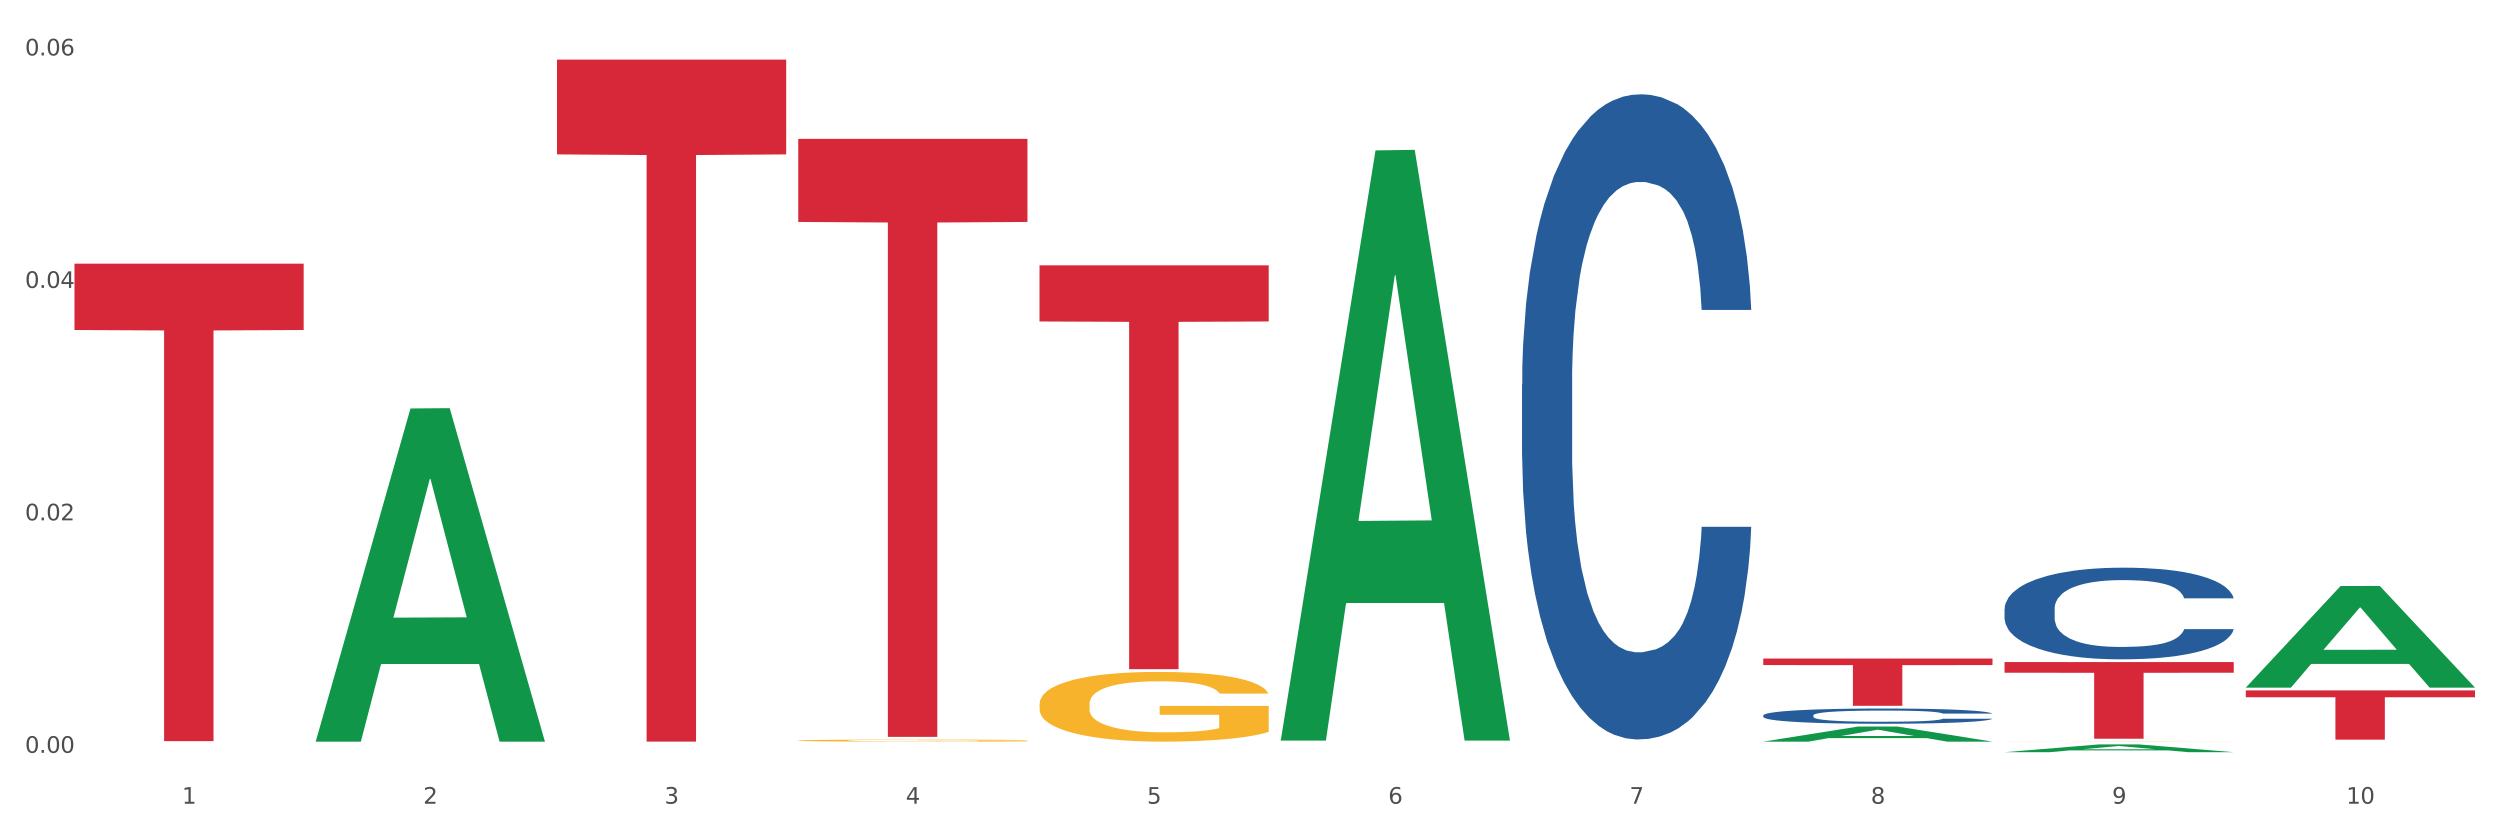 <?xml version="1.0" encoding="utf-8" standalone="no"?>
<!DOCTYPE svg PUBLIC "-//W3C//DTD SVG 1.1//EN"
  "http://www.w3.org/Graphics/SVG/1.1/DTD/svg11.dtd">
<svg xmlns:xlink="http://www.w3.org/1999/xlink" width="1080pt" height="360pt" viewBox="0 0 1080 360" xmlns="http://www.w3.org/2000/svg" version="1.1">
 <rect x="0" y="0" width="1080" height="360" fill="#333333" stroke="none"/>
 <defs>
  <style type="text/css">*{stroke-linejoin: round; stroke-linecap: butt}</style>
 </defs>
 <g id="figure_1">
  <g id="patch_1">
   <path d="M 0 360 
L 1080 360 
L 1080 0 
L 0 0 
z
" style="fill: #ffffff; stroke: #ffffff; stroke-linejoin: miter"/>
  </g>
  <g id="axes_1">
   <g id="matplotlib.axis_1">
    <g id="xtick_1">
     <g id="text_1">
      <!-- 1 -->
      <g style="fill: #4d4d4d" transform="translate(78.627 347.204) scale(0.096 -0.096)">
       <defs>
        <path id="DejaVuSans-31" d="M 794 531 
L 1825 531 
L 1825 4091 
L 703 3866 
L 703 4441 
L 1819 4666 
L 2450 4666 
L 2450 531 
L 3481 531 
L 3481 0 
L 794 0 
L 794 531 
z
" transform="scale(0.016)"/>
       </defs>
       <use xlink:href="#DejaVuSans-31"/>
      </g>
     </g>
    </g>
    <g id="xtick_2">
     <g id="text_2">
      <!-- 2 -->
      <g style="fill: #4d4d4d" transform="translate(182.851 347.204) scale(0.096 -0.096)">
       <defs>
        <path id="DejaVuSans-32" d="M 1228 531 
L 3431 531 
L 3431 0 
L 469 0 
L 469 531 
Q 828 903 1448 1529 
Q 2069 2156 2228 2338 
Q 2531 2678 2651 2914 
Q 2772 3150 2772 3378 
Q 2772 3750 2511 3984 
Q 2250 4219 1831 4219 
Q 1534 4219 1204 4116 
Q 875 4013 500 3803 
L 500 4441 
Q 881 4594 1212 4672 
Q 1544 4750 1819 4750 
Q 2544 4750 2975 4387 
Q 3406 4025 3406 3419 
Q 3406 3131 3298 2873 
Q 3191 2616 2906 2266 
Q 2828 2175 2409 1742 
Q 1991 1309 1228 531 
z
" transform="scale(0.016)"/>
       </defs>
       <use xlink:href="#DejaVuSans-32"/>
      </g>
     </g>
    </g>
    <g id="xtick_3">
     <g id="text_3">
      <!-- 3 -->
      <g style="fill: #4d4d4d" transform="translate(287.074 347.204) scale(0.096 -0.096)">
       <defs>
        <path id="DejaVuSans-33" d="M 2597 2516 
Q 3050 2419 3304 2112 
Q 3559 1806 3559 1356 
Q 3559 666 3084 287 
Q 2609 -91 1734 -91 
Q 1441 -91 1130 -33 
Q 819 25 488 141 
L 488 750 
Q 750 597 1062 519 
Q 1375 441 1716 441 
Q 2309 441 2620 675 
Q 2931 909 2931 1356 
Q 2931 1769 2642 2001 
Q 2353 2234 1838 2234 
L 1294 2234 
L 1294 2753 
L 1863 2753 
Q 2328 2753 2575 2939 
Q 2822 3125 2822 3475 
Q 2822 3834 2567 4026 
Q 2313 4219 1838 4219 
Q 1578 4219 1281 4162 
Q 984 4106 628 3988 
L 628 4550 
Q 988 4650 1302 4700 
Q 1616 4750 1894 4750 
Q 2613 4750 3031 4423 
Q 3450 4097 3450 3541 
Q 3450 3153 3228 2886 
Q 3006 2619 2597 2516 
z
" transform="scale(0.016)"/>
       </defs>
       <use xlink:href="#DejaVuSans-33"/>
      </g>
     </g>
    </g>
    <g id="xtick_4">
     <g id="text_4">
      <!-- 4 -->
      <g style="fill: #4d4d4d" transform="translate(391.298 347.204) scale(0.096 -0.096)">
       <defs>
        <path id="DejaVuSans-34" d="M 2419 4116 
L 825 1625 
L 2419 1625 
L 2419 4116 
z
M 2253 4666 
L 3047 4666 
L 3047 1625 
L 3713 1625 
L 3713 1100 
L 3047 1100 
L 3047 0 
L 2419 0 
L 2419 1100 
L 313 1100 
L 313 1709 
L 2253 4666 
z
" transform="scale(0.016)"/>
       </defs>
       <use xlink:href="#DejaVuSans-34"/>
      </g>
     </g>
    </g>
    <g id="xtick_5">
     <g id="text_5">
      <!-- 5 -->
      <g style="fill: #4d4d4d" transform="translate(495.522 347.204) scale(0.096 -0.096)">
       <defs>
        <path id="DejaVuSans-35" d="M 691 4666 
L 3169 4666 
L 3169 4134 
L 1269 4134 
L 1269 2991 
Q 1406 3038 1543 3061 
Q 1681 3084 1819 3084 
Q 2600 3084 3056 2656 
Q 3513 2228 3513 1497 
Q 3513 744 3044 326 
Q 2575 -91 1722 -91 
Q 1428 -91 1123 -41 
Q 819 9 494 109 
L 494 744 
Q 775 591 1075 516 
Q 1375 441 1709 441 
Q 2250 441 2565 725 
Q 2881 1009 2881 1497 
Q 2881 1984 2565 2268 
Q 2250 2553 1709 2553 
Q 1456 2553 1204 2497 
Q 953 2441 691 2322 
L 691 4666 
z
" transform="scale(0.016)"/>
       </defs>
       <use xlink:href="#DejaVuSans-35"/>
      </g>
     </g>
    </g>
    <g id="xtick_6">
     <g id="text_6">
      <!-- 6 -->
      <g style="fill: #4d4d4d" transform="translate(599.745 347.204) scale(0.096 -0.096)">
       <defs>
        <path id="DejaVuSans-36" d="M 2113 2584 
Q 1688 2584 1439 2293 
Q 1191 2003 1191 1497 
Q 1191 994 1439 701 
Q 1688 409 2113 409 
Q 2538 409 2786 701 
Q 3034 994 3034 1497 
Q 3034 2003 2786 2293 
Q 2538 2584 2113 2584 
z
M 3366 4563 
L 3366 3988 
Q 3128 4100 2886 4159 
Q 2644 4219 2406 4219 
Q 1781 4219 1451 3797 
Q 1122 3375 1075 2522 
Q 1259 2794 1537 2939 
Q 1816 3084 2150 3084 
Q 2853 3084 3261 2657 
Q 3669 2231 3669 1497 
Q 3669 778 3244 343 
Q 2819 -91 2113 -91 
Q 1303 -91 875 529 
Q 447 1150 447 2328 
Q 447 3434 972 4092 
Q 1497 4750 2381 4750 
Q 2619 4750 2861 4703 
Q 3103 4656 3366 4563 
z
" transform="scale(0.016)"/>
       </defs>
       <use xlink:href="#DejaVuSans-36"/>
      </g>
     </g>
    </g>
    <g id="xtick_7">
     <g id="text_7">
      <!-- 7 -->
      <g style="fill: #4d4d4d" transform="translate(703.969 347.204) scale(0.096 -0.096)">
       <defs>
        <path id="DejaVuSans-37" d="M 525 4666 
L 3525 4666 
L 3525 4397 
L 1831 0 
L 1172 0 
L 2766 4134 
L 525 4134 
L 525 4666 
z
" transform="scale(0.016)"/>
       </defs>
       <use xlink:href="#DejaVuSans-37"/>
      </g>
     </g>
    </g>
    <g id="xtick_8">
     <g id="text_8">
      <!-- 8 -->
      <g style="fill: #4d4d4d" transform="translate(808.193 347.204) scale(0.096 -0.096)">
       <defs>
        <path id="DejaVuSans-38" d="M 2034 2216 
Q 1584 2216 1326 1975 
Q 1069 1734 1069 1313 
Q 1069 891 1326 650 
Q 1584 409 2034 409 
Q 2484 409 2743 651 
Q 3003 894 3003 1313 
Q 3003 1734 2745 1975 
Q 2488 2216 2034 2216 
z
M 1403 2484 
Q 997 2584 770 2862 
Q 544 3141 544 3541 
Q 544 4100 942 4425 
Q 1341 4750 2034 4750 
Q 2731 4750 3128 4425 
Q 3525 4100 3525 3541 
Q 3525 3141 3298 2862 
Q 3072 2584 2669 2484 
Q 3125 2378 3379 2068 
Q 3634 1759 3634 1313 
Q 3634 634 3220 271 
Q 2806 -91 2034 -91 
Q 1263 -91 848 271 
Q 434 634 434 1313 
Q 434 1759 690 2068 
Q 947 2378 1403 2484 
z
M 1172 3481 
Q 1172 3119 1398 2916 
Q 1625 2713 2034 2713 
Q 2441 2713 2670 2916 
Q 2900 3119 2900 3481 
Q 2900 3844 2670 4047 
Q 2441 4250 2034 4250 
Q 1625 4250 1398 4047 
Q 1172 3844 1172 3481 
z
" transform="scale(0.016)"/>
       </defs>
       <use xlink:href="#DejaVuSans-38"/>
      </g>
     </g>
    </g>
    <g id="xtick_9">
     <g id="text_9">
      <!-- 9 -->
      <g style="fill: #4d4d4d" transform="translate(912.416 347.204) scale(0.096 -0.096)">
       <defs>
        <path id="DejaVuSans-39" d="M 703 97 
L 703 672 
Q 941 559 1184 500 
Q 1428 441 1663 441 
Q 2288 441 2617 861 
Q 2947 1281 2994 2138 
Q 2813 1869 2534 1725 
Q 2256 1581 1919 1581 
Q 1219 1581 811 2004 
Q 403 2428 403 3163 
Q 403 3881 828 4315 
Q 1253 4750 1959 4750 
Q 2769 4750 3195 4129 
Q 3622 3509 3622 2328 
Q 3622 1225 3098 567 
Q 2575 -91 1691 -91 
Q 1453 -91 1209 -44 
Q 966 3 703 97 
z
M 1959 2075 
Q 2384 2075 2632 2365 
Q 2881 2656 2881 3163 
Q 2881 3666 2632 3958 
Q 2384 4250 1959 4250 
Q 1534 4250 1286 3958 
Q 1038 3666 1038 3163 
Q 1038 2656 1286 2365 
Q 1534 2075 1959 2075 
z
" transform="scale(0.016)"/>
       </defs>
       <use xlink:href="#DejaVuSans-39"/>
      </g>
     </g>
    </g>
    <g id="xtick_10">
     <g id="text_10">
      <!-- 10 -->
      <g style="fill: #4d4d4d" transform="translate(1013.586 347.204) scale(0.096 -0.096)">
       <defs>
        <path id="DejaVuSans-30" d="M 2034 4250 
Q 1547 4250 1301 3770 
Q 1056 3291 1056 2328 
Q 1056 1369 1301 889 
Q 1547 409 2034 409 
Q 2525 409 2770 889 
Q 3016 1369 3016 2328 
Q 3016 3291 2770 3770 
Q 2525 4250 2034 4250 
z
M 2034 4750 
Q 2819 4750 3233 4129 
Q 3647 3509 3647 2328 
Q 3647 1150 3233 529 
Q 2819 -91 2034 -91 
Q 1250 -91 836 529 
Q 422 1150 422 2328 
Q 422 3509 836 4129 
Q 1250 4750 2034 4750 
z
" transform="scale(0.016)"/>
       </defs>
       <use xlink:href="#DejaVuSans-31"/>
       <use xlink:href="#DejaVuSans-30" transform="translate(63.623 0)"/>
      </g>
     </g>
    </g>
    <g id="xtick_11"/>
    <g id="xtick_12"/>
    <g id="xtick_13"/>
    <g id="xtick_14"/>
    <g id="xtick_15"/>
    <g id="xtick_16"/>
    <g id="xtick_17"/>
    <g id="xtick_18"/>
    <g id="xtick_19"/>
   </g>
   <g id="matplotlib.axis_2">
    <g id="ytick_1">
     <g id="text_11">
      <!-- 0.00 -->
      <g style="fill: #4d4d4d" transform="translate(10.8 325.219) scale(0.096 -0.096)">
       <defs>
        <path id="DejaVuSans-2e" d="M 684 794 
L 1344 794 
L 1344 0 
L 684 0 
L 684 794 
z
" transform="scale(0.016)"/>
       </defs>
       <use xlink:href="#DejaVuSans-30"/>
       <use xlink:href="#DejaVuSans-2e" transform="translate(63.623 0)"/>
       <use xlink:href="#DejaVuSans-30" transform="translate(95.41 0)"/>
       <use xlink:href="#DejaVuSans-30" transform="translate(159.033 0)"/>
      </g>
     </g>
    </g>
    <g id="ytick_2">
     <g id="text_12">
      <!-- 0.02 -->
      <g style="fill: #4d4d4d" transform="translate(10.8 224.796) scale(0.096 -0.096)">
       <use xlink:href="#DejaVuSans-30"/>
       <use xlink:href="#DejaVuSans-2e" transform="translate(63.623 0)"/>
       <use xlink:href="#DejaVuSans-30" transform="translate(95.41 0)"/>
       <use xlink:href="#DejaVuSans-32" transform="translate(159.033 0)"/>
      </g>
     </g>
    </g>
    <g id="ytick_3">
     <g id="text_13">
      <!-- 0.04 -->
      <g style="fill: #4d4d4d" transform="translate(10.8 124.373) scale(0.096 -0.096)">
       <use xlink:href="#DejaVuSans-30"/>
       <use xlink:href="#DejaVuSans-2e" transform="translate(63.623 0)"/>
       <use xlink:href="#DejaVuSans-30" transform="translate(95.41 0)"/>
       <use xlink:href="#DejaVuSans-34" transform="translate(159.033 0)"/>
      </g>
     </g>
    </g>
    <g id="ytick_4">
     <g id="text_14">
      <!-- 0.06 -->
      <g style="fill: #4d4d4d" transform="translate(10.8 23.95) scale(0.096 -0.096)">
       <use xlink:href="#DejaVuSans-30"/>
       <use xlink:href="#DejaVuSans-2e" transform="translate(63.623 0)"/>
       <use xlink:href="#DejaVuSans-30" transform="translate(95.41 0)"/>
       <use xlink:href="#DejaVuSans-36" transform="translate(159.033 0)"/>
      </g>
     </g>
    </g>
    <g id="ytick_5"/>
    <g id="ytick_6"/>
    <g id="ytick_7"/>
   </g>
   <g id="PolyCollection_1">
    <path d="M 136.399 320.118 
L 136.501 319.983 
L 177.331 176.457 
L 194.275 176.322 
L 235.411 320.388 
L 215.813 320.388 
L 206.932 286.841 
L 164.775 286.841 
L 164.469 287.382 
L 155.895 320.388 
L 136.399 320.388 
L 136.399 320.118 
L 170.083 266.82 
L 201.624 266.685 
L 186.007 207.029 
L 185.803 206.758 
L 185.599 207.164 
L 169.981 266.685 
L 170.083 266.82 
L 136.399 320.118 
z
" clip-path="url(#pf31a3ba3d9)" style="fill: #109648"/>
    <path d="M 657.517 165.97 
L 657.634 165.715 
L 657.634 158.588 
L 657.985 148.915 
L 659.272 131.097 
L 660.911 117.606 
L 663.72 101.824 
L 665.241 95.206 
L 667.231 87.824 
L 671.327 75.86 
L 676.008 65.678 
L 679.285 60.078 
L 681.743 56.515 
L 687.244 50.151 
L 690.404 47.351 
L 693.681 45.06 
L 696.49 43.533 
L 701.171 41.751 
L 704.916 40.987 
L 709.247 40.733 
L 712.875 40.987 
L 717.673 42.005 
L 724.695 45.06 
L 727.387 46.842 
L 731.015 49.896 
L 734.76 53.969 
L 737.803 58.042 
L 741.314 63.896 
L 744.943 71.533 
L 748.454 81.206 
L 750.911 90.115 
L 752.901 99.533 
L 754.657 110.988 
L 755.944 123.46 
L 756.529 133.897 
L 735.112 133.897 
L 734.526 124.479 
L 733.356 114.297 
L 732.186 107.424 
L 730.898 101.824 
L 728.909 95.46 
L 727.153 91.388 
L 724.227 86.551 
L 721.535 83.497 
L 719.312 81.715 
L 716.62 80.187 
L 710.885 78.66 
L 706.789 78.66 
L 704.214 79.169 
L 701.054 80.442 
L 698.362 82.224 
L 695.202 85.278 
L 692.745 88.587 
L 690.287 92.915 
L 688.882 95.969 
L 686.776 101.569 
L 685.371 106.151 
L 683.499 114.042 
L 682.445 119.642 
L 680.573 134.151 
L 679.754 144.842 
L 679.402 152.224 
L 679.168 160.37 
L 679.168 200.079 
L 679.871 217.897 
L 680.456 225.533 
L 681.392 234.188 
L 683.148 245.388 
L 685.722 256.334 
L 688.414 264.225 
L 690.638 269.061 
L 692.745 272.625 
L 694.851 275.425 
L 697.426 277.97 
L 699.533 279.497 
L 702.693 281.025 
L 706.438 281.788 
L 709.364 281.788 
L 715.332 280.515 
L 718.024 279.243 
L 720.599 277.461 
L 723.408 274.661 
L 725.632 271.606 
L 726.919 269.315 
L 729.026 264.479 
L 730.664 259.388 
L 732.069 253.534 
L 733.005 248.443 
L 734.058 240.806 
L 734.877 232.152 
L 735.112 227.57 
L 756.529 227.57 
L 756.061 236.734 
L 755.242 245.643 
L 753.603 257.606 
L 752.316 264.479 
L 750.326 272.879 
L 748.22 280.006 
L 745.294 287.897 
L 742.602 293.752 
L 739.793 298.843 
L 736.75 303.425 
L 731.249 309.788 
L 729.26 311.57 
L 725.046 314.625 
L 721.769 316.407 
L 716.971 318.188 
L 712.055 319.207 
L 706.906 319.461 
L 702.341 318.952 
L 697.309 317.425 
L 694.149 315.897 
L 690.638 313.607 
L 686.542 310.043 
L 682.679 305.716 
L 679.051 300.625 
L 675.657 294.77 
L 672.497 288.152 
L 668.401 277.206 
L 665.358 266.515 
L 663.134 256.588 
L 661.613 248.188 
L 660.091 237.497 
L 659.272 230.115 
L 657.985 212.297 
L 657.517 195.752 
L 657.517 165.97 
z
" clip-path="url(#pf31a3ba3d9)" style="fill: #255c99"/>
    <path d="M 761.74 309.043 
L 761.857 309.037 
L 761.857 308.868 
L 762.208 308.639 
L 763.496 308.218 
L 765.134 307.899 
L 767.943 307.525 
L 769.465 307.369 
L 771.454 307.194 
L 775.551 306.911 
L 780.232 306.67 
L 783.509 306.538 
L 785.967 306.453 
L 791.467 306.303 
L 794.627 306.237 
L 797.904 306.182 
L 800.713 306.146 
L 805.395 306.104 
L 809.14 306.086 
L 813.47 306.08 
L 817.098 306.086 
L 821.897 306.11 
L 828.919 306.182 
L 831.611 306.225 
L 835.239 306.297 
L 838.984 306.393 
L 842.027 306.49 
L 845.538 306.628 
L 849.166 306.809 
L 852.677 307.038 
L 855.135 307.248 
L 857.125 307.471 
L 858.88 307.742 
L 860.168 308.037 
L 860.753 308.284 
L 839.335 308.284 
L 838.75 308.061 
L 837.58 307.82 
L 836.409 307.658 
L 835.122 307.525 
L 833.132 307.375 
L 831.377 307.279 
L 828.451 307.164 
L 825.759 307.092 
L 823.535 307.05 
L 820.843 307.014 
L 815.109 306.977 
L 811.012 306.977 
L 808.438 306.989 
L 805.278 307.02 
L 802.586 307.062 
L 799.426 307.134 
L 796.968 307.212 
L 794.51 307.315 
L 793.106 307.387 
L 790.999 307.519 
L 789.595 307.628 
L 787.722 307.814 
L 786.669 307.947 
L 784.796 308.29 
L 783.977 308.543 
L 783.626 308.718 
L 783.392 308.91 
L 783.392 309.85 
L 784.094 310.271 
L 784.679 310.452 
L 785.616 310.657 
L 787.371 310.922 
L 789.946 311.181 
L 792.638 311.367 
L 794.862 311.482 
L 796.968 311.566 
L 799.075 311.632 
L 801.65 311.693 
L 803.756 311.729 
L 806.916 311.765 
L 810.661 311.783 
L 813.587 311.783 
L 819.556 311.753 
L 822.248 311.723 
L 824.823 311.681 
L 827.632 311.614 
L 829.855 311.542 
L 831.143 311.488 
L 833.249 311.373 
L 834.888 311.253 
L 836.292 311.115 
L 837.229 310.994 
L 838.282 310.813 
L 839.101 310.609 
L 839.335 310.5 
L 860.753 310.5 
L 860.285 310.717 
L 859.465 310.928 
L 857.827 311.211 
L 856.539 311.373 
L 854.55 311.572 
L 852.443 311.741 
L 849.517 311.928 
L 846.825 312.066 
L 844.017 312.186 
L 840.974 312.295 
L 835.473 312.445 
L 833.483 312.488 
L 829.27 312.56 
L 825.993 312.602 
L 821.195 312.644 
L 816.279 312.668 
L 811.13 312.674 
L 806.565 312.662 
L 801.533 312.626 
L 798.373 312.59 
L 794.862 312.536 
L 790.765 312.451 
L 786.903 312.349 
L 783.275 312.229 
L 779.881 312.09 
L 776.721 311.934 
L 772.625 311.675 
L 769.582 311.422 
L 767.358 311.187 
L 765.837 310.988 
L 764.315 310.735 
L 763.496 310.561 
L 762.208 310.139 
L 761.74 309.748 
L 761.74 309.043 
z
" clip-path="url(#pf31a3ba3d9)" style="fill: #255c99"/>
    <path d="M 865.964 263.024 
L 866.081 262.988 
L 866.081 261.975 
L 866.432 260.601 
L 867.719 258.069 
L 869.358 256.153 
L 872.167 253.911 
L 873.688 252.97 
L 875.678 251.922 
L 879.774 250.222 
L 884.456 248.776 
L 887.733 247.98 
L 890.19 247.474 
L 895.691 246.57 
L 898.851 246.172 
L 902.128 245.846 
L 904.937 245.629 
L 909.618 245.376 
L 913.364 245.268 
L 917.694 245.232 
L 921.322 245.268 
L 926.12 245.412 
L 933.143 245.846 
L 935.834 246.099 
L 939.463 246.533 
L 943.208 247.112 
L 946.251 247.691 
L 949.762 248.522 
L 953.39 249.607 
L 956.901 250.982 
L 959.359 252.247 
L 961.348 253.585 
L 963.104 255.213 
L 964.391 256.985 
L 964.976 258.467 
L 943.559 258.467 
L 942.974 257.129 
L 941.803 255.683 
L 940.633 254.706 
L 939.346 253.911 
L 937.356 253.007 
L 935.6 252.428 
L 932.674 251.741 
L 929.983 251.307 
L 927.759 251.054 
L 925.067 250.837 
L 919.332 250.62 
L 915.236 250.62 
L 912.661 250.692 
L 909.501 250.873 
L 906.81 251.126 
L 903.65 251.56 
L 901.192 252.03 
L 898.734 252.645 
L 897.33 253.079 
L 895.223 253.875 
L 893.819 254.525 
L 891.946 255.647 
L 890.893 256.442 
L 889.02 258.503 
L 888.201 260.022 
L 887.85 261.071 
L 887.616 262.228 
L 887.616 267.87 
L 888.318 270.401 
L 888.903 271.486 
L 889.839 272.715 
L 891.595 274.307 
L 894.17 275.862 
L 896.861 276.983 
L 899.085 277.67 
L 901.192 278.176 
L 903.298 278.574 
L 905.873 278.936 
L 907.98 279.152 
L 911.14 279.369 
L 914.885 279.478 
L 917.811 279.478 
L 923.78 279.297 
L 926.472 279.116 
L 929.046 278.863 
L 931.855 278.465 
L 934.079 278.031 
L 935.366 277.706 
L 937.473 277.019 
L 939.111 276.296 
L 940.516 275.464 
L 941.452 274.741 
L 942.505 273.656 
L 943.325 272.426 
L 943.559 271.775 
L 964.976 271.775 
L 964.508 273.077 
L 963.689 274.343 
L 962.05 276.042 
L 960.763 277.019 
L 958.773 278.212 
L 956.667 279.225 
L 953.741 280.346 
L 951.049 281.178 
L 948.24 281.901 
L 945.197 282.552 
L 939.697 283.456 
L 937.707 283.709 
L 933.494 284.143 
L 930.217 284.396 
L 925.418 284.649 
L 920.503 284.794 
L 915.353 284.83 
L 910.789 284.758 
L 905.756 284.541 
L 902.596 284.324 
L 899.085 283.998 
L 894.989 283.492 
L 891.127 282.877 
L 887.499 282.154 
L 884.105 281.322 
L 880.945 280.382 
L 876.848 278.827 
L 873.805 277.308 
L 871.582 275.898 
L 870.06 274.704 
L 868.539 273.186 
L 867.719 272.137 
L 866.432 269.605 
L 865.964 267.255 
L 865.964 263.024 
z
" clip-path="url(#pf31a3ba3d9)" style="fill: #255c99"/>
    <path d="M 865.964 286.013 
L 964.976 286.013 
L 964.976 290.617 
L 926.028 290.648 
L 926.028 319.143 
L 904.677 319.143 
L 904.677 290.648 
L 865.964 290.617 
L 865.964 286.044 
L 865.964 286.013 
z
" clip-path="url(#pf31a3ba3d9)" style="fill: #d62839"/>
    <path d="M 761.74 284.478 
L 860.753 284.478 
L 860.753 287.316 
L 821.805 287.335 
L 821.805 304.897 
L 800.454 304.897 
L 800.454 287.335 
L 761.74 287.316 
L 761.74 284.498 
L 761.74 284.478 
z
" clip-path="url(#pf31a3ba3d9)" style="fill: #d62839"/>
    <path d="M 449.069 114.63 
L 548.082 114.63 
L 548.082 138.874 
L 509.134 139.038 
L 509.134 289.088 
L 487.783 289.088 
L 487.783 139.038 
L 449.069 138.874 
L 449.069 114.794 
L 449.069 114.63 
z
" clip-path="url(#pf31a3ba3d9)" style="fill: #d62839"/>
    <path d="M 344.846 59.977 
L 443.858 59.977 
L 443.858 95.88 
L 404.91 96.123 
L 404.91 318.33 
L 383.559 318.33 
L 383.559 96.123 
L 344.846 95.88 
L 344.846 60.22 
L 344.846 59.977 
z
" clip-path="url(#pf31a3ba3d9)" style="fill: #d62839"/>
    <path d="M 240.622 25.759 
L 339.635 25.759 
L 339.635 66.7 
L 300.687 66.976 
L 300.687 320.363 
L 279.336 320.363 
L 279.336 66.976 
L 240.622 66.7 
L 240.622 26.036 
L 240.622 25.759 
z
" clip-path="url(#pf31a3ba3d9)" style="fill: #d62839"/>
    <path d="M 32.175 113.899 
L 131.187 113.899 
L 131.187 142.563 
L 92.239 142.756 
L 92.239 320.163 
L 70.888 320.163 
L 70.888 142.756 
L 32.175 142.563 
L 32.175 114.092 
L 32.175 113.899 
z
" clip-path="url(#pf31a3ba3d9)" style="fill: #d62839"/>
    <path d="M 865.964 320.355 
L 866.081 320.355 
L 866.081 320.353 
L 866.315 320.351 
L 867.484 320.347 
L 869.237 320.343 
L 870.523 320.341 
L 871.809 320.34 
L 873.329 320.338 
L 875.199 320.337 
L 878.589 320.334 
L 880.693 320.333 
L 883.265 320.332 
L 887.941 320.33 
L 891.331 320.329 
L 894.838 320.328 
L 900.566 320.327 
L 904.306 320.327 
L 908.281 320.326 
L 913.074 320.326 
L 916.698 320.326 
L 924.647 320.326 
L 931.427 320.327 
L 934.7 320.327 
L 938.908 320.328 
L 941.129 320.328 
L 944.753 320.329 
L 948.494 320.33 
L 951.066 320.331 
L 954.923 320.333 
L 957.846 320.335 
L 960.534 320.338 
L 961.937 320.339 
L 962.989 320.341 
L 963.924 320.343 
L 964.859 320.345 
L 943.818 320.345 
L 943 320.343 
L 941.714 320.342 
L 939.843 320.34 
L 938.207 320.339 
L 935.401 320.337 
L 932.829 320.336 
L 930.141 320.336 
L 926.868 320.335 
L 924.296 320.335 
L 920.672 320.334 
L 913.541 320.334 
L 908.749 320.335 
L 905.475 320.336 
L 903.371 320.336 
L 901.501 320.337 
L 899.397 320.337 
L 896.942 320.339 
L 895.188 320.34 
L 893.435 320.341 
L 892.032 320.342 
L 890.746 320.344 
L 889.694 320.346 
L 888.876 320.347 
L 888.175 320.35 
L 887.59 320.353 
L 887.59 320.361 
L 887.824 320.363 
L 888.408 320.365 
L 889.11 320.367 
L 890.279 320.369 
L 891.331 320.37 
L 893.318 320.373 
L 895.539 320.374 
L 897.293 320.375 
L 899.046 320.376 
L 902.085 320.377 
L 905.475 320.378 
L 908.398 320.379 
L 912.372 320.38 
L 915.061 320.38 
L 917.399 320.38 
L 923.127 320.38 
L 927.218 320.38 
L 931.777 320.379 
L 935.284 320.379 
L 938.207 320.378 
L 941.48 320.377 
L 943.584 320.376 
L 943.584 320.364 
L 917.867 320.364 
L 917.867 320.356 
L 964.976 320.356 
L 964.976 320.38 
L 962.989 320.381 
L 960.768 320.382 
L 958.43 320.383 
L 954.923 320.384 
L 950.715 320.385 
L 946.974 320.386 
L 943 320.387 
L 938.324 320.387 
L 932.245 320.388 
L 928.504 320.388 
L 923.828 320.388 
L 918.334 320.388 
L 913.541 320.388 
L 908.865 320.388 
L 903.956 320.388 
L 899.163 320.387 
L 895.539 320.386 
L 891.915 320.385 
L 888.058 320.384 
L 885.018 320.383 
L 882.68 320.382 
L 880.109 320.38 
L 877.303 320.379 
L 875.199 320.377 
L 873.329 320.376 
L 871.341 320.374 
L 869.938 320.372 
L 868.536 320.37 
L 867.717 320.368 
L 866.782 320.365 
L 866.081 320.362 
L 865.964 320.355 
z
" clip-path="url(#pf31a3ba3d9)" style="fill: #f7b32b"/>
    <path d="M 449.069 304.188 
L 449.186 304.161 
L 449.186 303.171 
L 449.42 302.318 
L 450.589 300.255 
L 452.343 298.55 
L 453.628 297.642 
L 454.914 296.9 
L 456.434 296.157 
L 458.304 295.387 
L 461.694 294.259 
L 463.799 293.682 
L 466.37 293.076 
L 471.046 292.196 
L 474.436 291.701 
L 477.943 291.289 
L 483.671 290.794 
L 487.412 290.574 
L 491.386 290.408 
L 496.179 290.298 
L 499.803 290.271 
L 507.752 290.353 
L 514.532 290.601 
L 517.805 290.794 
L 522.014 291.124 
L 524.235 291.344 
L 527.859 291.784 
L 531.599 292.361 
L 534.171 292.856 
L 538.029 293.792 
L 540.951 294.727 
L 543.64 295.882 
L 545.043 296.68 
L 546.095 297.422 
L 547.03 298.275 
L 547.965 299.623 
L 526.923 299.623 
L 526.105 298.66 
L 524.819 297.752 
L 522.949 296.872 
L 521.312 296.322 
L 518.507 295.634 
L 515.935 295.194 
L 513.246 294.864 
L 509.973 294.589 
L 507.401 294.452 
L 503.778 294.342 
L 496.647 294.369 
L 491.854 294.589 
L 488.581 294.864 
L 486.477 295.112 
L 484.606 295.387 
L 482.502 295.772 
L 480.047 296.349 
L 478.294 296.872 
L 476.54 297.532 
L 475.138 298.192 
L 473.852 298.962 
L 472.8 299.788 
L 471.981 300.64 
L 471.28 301.685 
L 470.696 303.418 
L 470.696 307.186 
L 470.929 308.039 
L 471.514 309.167 
L 472.215 310.019 
L 473.384 311.037 
L 474.436 311.724 
L 476.424 312.715 
L 478.645 313.54 
L 480.398 314.062 
L 482.152 314.502 
L 485.191 315.108 
L 488.581 315.603 
L 491.503 315.905 
L 495.478 316.18 
L 498.167 316.29 
L 500.505 316.345 
L 506.232 316.345 
L 510.324 316.263 
L 514.883 316.07 
L 518.39 315.823 
L 521.312 315.52 
L 524.585 315.025 
L 526.69 314.557 
L 526.69 308.809 
L 500.972 308.782 
L 500.972 304.958 
L 548.082 304.958 
L 548.082 316.18 
L 546.095 316.758 
L 543.874 317.28 
L 541.536 317.748 
L 538.029 318.326 
L 533.82 318.876 
L 530.08 319.261 
L 526.105 319.591 
L 521.429 319.893 
L 515.351 320.168 
L 511.61 320.278 
L 506.934 320.361 
L 501.44 320.388 
L 496.647 320.333 
L 491.971 320.196 
L 487.061 319.948 
L 482.268 319.591 
L 478.645 319.233 
L 475.021 318.793 
L 471.163 318.216 
L 468.124 317.665 
L 465.786 317.17 
L 463.214 316.538 
L 460.409 315.713 
L 458.304 314.97 
L 456.434 314.2 
L 454.447 313.21 
L 453.044 312.357 
L 451.641 311.284 
L 450.823 310.487 
L 449.888 309.249 
L 449.186 307.516 
L 449.069 304.188 
z
" clip-path="url(#pf31a3ba3d9)" style="fill: #f7b32b"/>
    <path d="M 970.188 298.248 
L 1069.2 298.248 
L 1069.2 301.206 
L 1030.252 301.226 
L 1030.252 319.535 
L 1008.901 319.535 
L 1008.901 301.226 
L 970.188 301.206 
L 970.188 298.268 
L 970.188 298.248 
z
" clip-path="url(#pf31a3ba3d9)" style="fill: #d62839"/>
    <path d="M 344.846 319.918 
L 344.963 319.917 
L 344.963 319.888 
L 345.197 319.863 
L 346.366 319.803 
L 348.119 319.754 
L 349.405 319.727 
L 350.691 319.706 
L 352.21 319.684 
L 354.081 319.662 
L 357.471 319.629 
L 359.575 319.612 
L 362.147 319.595 
L 366.823 319.569 
L 370.213 319.555 
L 373.72 319.543 
L 379.448 319.528 
L 383.188 319.522 
L 387.163 319.517 
L 391.956 319.514 
L 395.579 319.513 
L 403.529 319.516 
L 410.309 319.523 
L 413.582 319.528 
L 417.79 319.538 
L 420.011 319.544 
L 423.635 319.557 
L 427.376 319.574 
L 429.947 319.588 
L 433.805 319.615 
L 436.728 319.643 
L 439.416 319.676 
L 440.819 319.699 
L 441.871 319.721 
L 442.806 319.746 
L 443.741 319.785 
L 422.7 319.785 
L 421.882 319.757 
L 420.596 319.731 
L 418.725 319.705 
L 417.089 319.689 
L 414.283 319.669 
L 411.711 319.656 
L 409.023 319.647 
L 405.75 319.639 
L 403.178 319.635 
L 399.554 319.631 
L 392.423 319.632 
L 387.63 319.639 
L 384.357 319.647 
L 382.253 319.654 
L 380.383 319.662 
L 378.279 319.673 
L 375.824 319.69 
L 374.07 319.705 
L 372.317 319.724 
L 370.914 319.743 
L 369.628 319.766 
L 368.576 319.79 
L 367.758 319.815 
L 367.056 319.845 
L 366.472 319.895 
L 366.472 320.005 
L 366.706 320.03 
L 367.29 320.062 
L 367.992 320.087 
L 369.161 320.117 
L 370.213 320.137 
L 372.2 320.165 
L 374.421 320.189 
L 376.174 320.205 
L 377.928 320.217 
L 380.967 320.235 
L 384.357 320.249 
L 387.28 320.258 
L 391.254 320.266 
L 393.943 320.269 
L 396.281 320.271 
L 402.009 320.271 
L 406.1 320.269 
L 410.659 320.263 
L 414.166 320.256 
L 417.089 320.247 
L 420.362 320.233 
L 422.466 320.219 
L 422.466 320.052 
L 396.748 320.051 
L 396.748 319.94 
L 443.858 319.94 
L 443.858 320.266 
L 441.871 320.283 
L 439.65 320.298 
L 437.312 320.312 
L 433.805 320.328 
L 429.597 320.344 
L 425.856 320.356 
L 421.882 320.365 
L 417.206 320.374 
L 411.127 320.382 
L 407.386 320.385 
L 402.71 320.388 
L 397.216 320.388 
L 392.423 320.387 
L 387.747 320.383 
L 382.838 320.376 
L 378.045 320.365 
L 374.421 320.355 
L 370.797 320.342 
L 366.94 320.325 
L 363.9 320.309 
L 361.562 320.295 
L 358.99 320.277 
L 356.185 320.253 
L 354.081 320.231 
L 352.21 320.209 
L 350.223 320.18 
L 348.82 320.155 
L 347.418 320.124 
L 346.599 320.101 
L 345.664 320.065 
L 344.963 320.014 
L 344.846 319.918 
z
" clip-path="url(#pf31a3ba3d9)" style="fill: #f7b32b"/>
    <path d="M 865.964 324.943 
L 866.066 324.94 
L 906.896 321.575 
L 923.84 321.572 
L 964.976 324.95 
L 945.378 324.95 
L 936.498 324.163 
L 894.341 324.163 
L 894.034 324.176 
L 885.46 324.95 
L 865.964 324.95 
L 865.964 324.943 
L 899.649 323.694 
L 931.19 323.69 
L 915.572 322.292 
L 915.368 322.285 
L 915.164 322.295 
L 899.547 323.69 
L 899.649 323.694 
L 865.964 324.943 
z
" clip-path="url(#pf31a3ba3d9)" style="fill: #109648"/>
    <path d="M 761.74 320.376 
L 761.842 320.37 
L 802.672 313.864 
L 819.617 313.857 
L 860.753 320.388 
L 841.154 320.388 
L 832.274 318.868 
L 790.117 318.868 
L 789.811 318.892 
L 781.237 320.388 
L 761.74 320.388 
L 761.74 320.376 
L 795.425 317.96 
L 826.966 317.954 
L 811.349 315.25 
L 811.144 315.237 
L 810.94 315.256 
L 795.323 317.954 
L 795.425 317.96 
L 761.74 320.376 
z
" clip-path="url(#pf31a3ba3d9)" style="fill: #109648"/>
    <path d="M 970.188 296.982 
L 970.29 296.941 
L 1011.12 253.163 
L 1028.064 253.122 
L 1069.2 297.065 
L 1049.602 297.065 
L 1040.721 286.832 
L 998.564 286.832 
L 998.258 286.997 
L 989.684 297.065 
L 970.188 297.065 
L 970.188 296.982 
L 1003.872 280.725 
L 1035.413 280.684 
L 1019.796 262.488 
L 1019.592 262.406 
L 1019.388 262.529 
L 1003.77 280.684 
L 1003.872 280.725 
L 970.188 296.982 
z
" clip-path="url(#pf31a3ba3d9)" style="fill: #109648"/>
    <path d="M 553.293 319.459 
L 553.395 319.219 
L 594.225 64.969 
L 611.169 64.73 
L 652.306 319.938 
L 632.707 319.938 
L 623.827 260.509 
L 581.67 260.509 
L 581.364 261.468 
L 572.789 319.938 
L 553.293 319.938 
L 553.293 319.459 
L 586.978 225.044 
L 618.519 224.804 
L 602.901 119.126 
L 602.697 118.647 
L 602.493 119.366 
L 586.876 224.804 
L 586.978 225.044 
L 553.293 319.459 
z
" clip-path="url(#pf31a3ba3d9)" style="fill: #109648"/>
   </g>
  </g>
 </g>
 <defs>
  <clipPath id="pf31a3ba3d9">
   <rect x="32.175" y="10.8" width="1037.025" height="329.109"/>
  </clipPath>
 </defs>
</svg>
